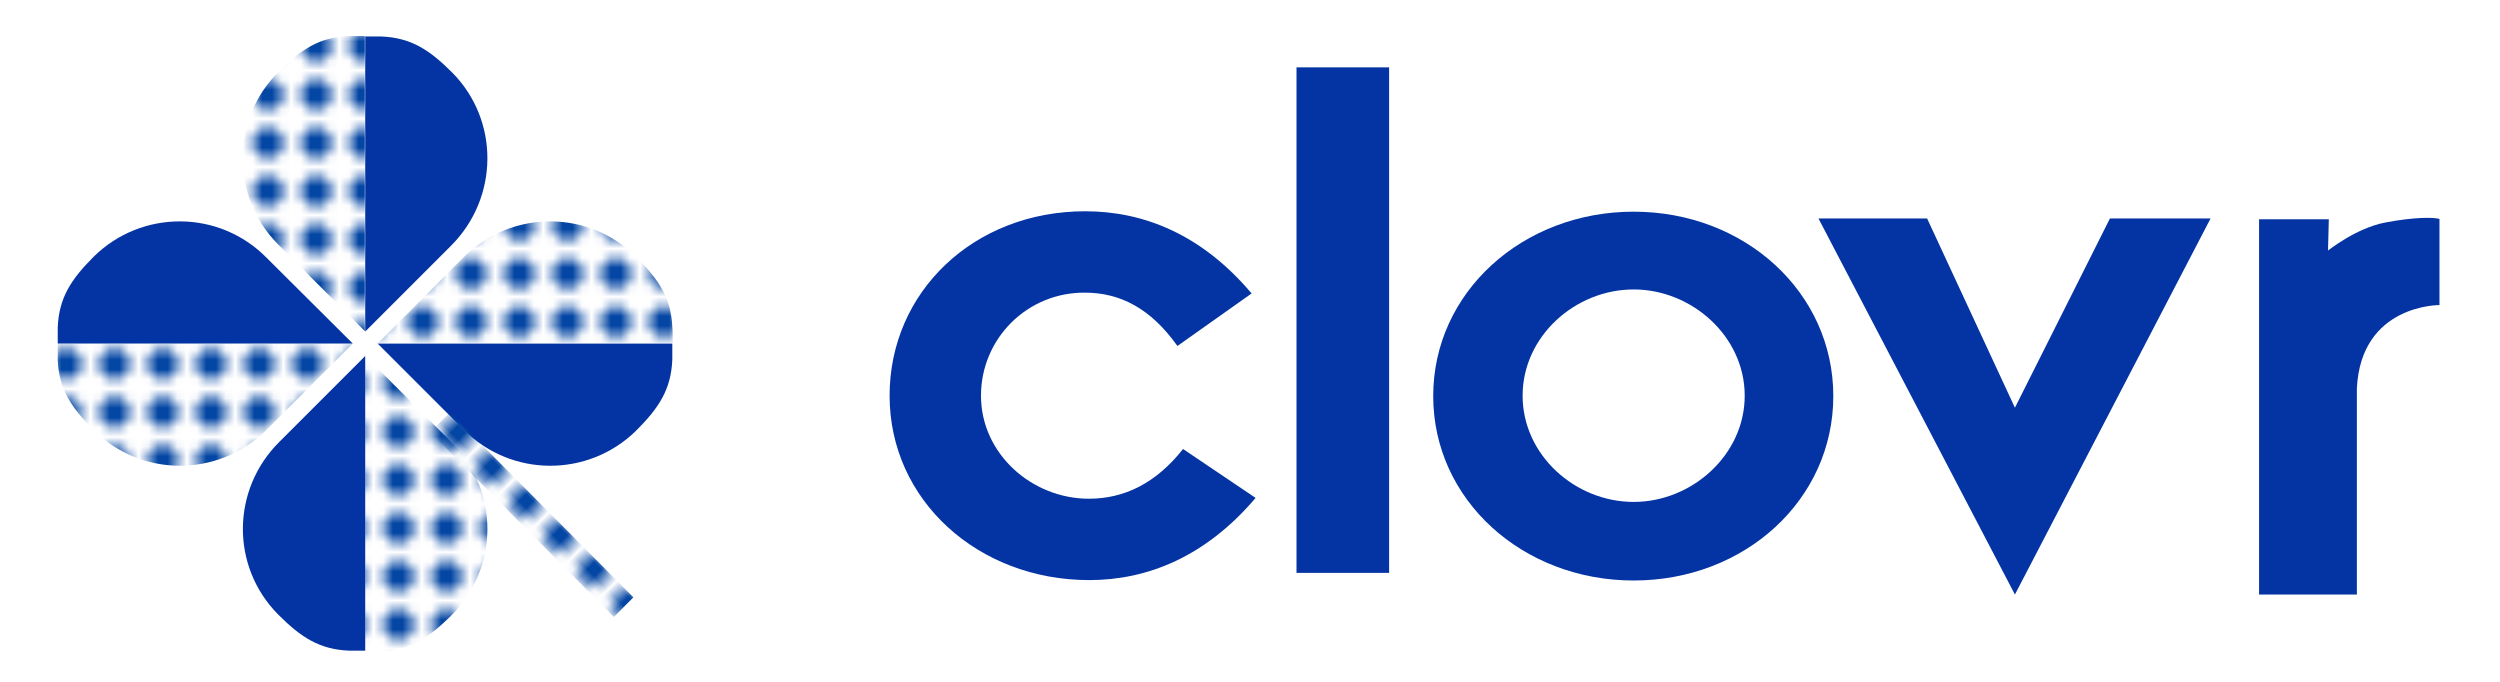 <?xml version="1.0" encoding="UTF-8"?>
<svg xmlns="http://www.w3.org/2000/svg" xmlns:xlink="http://www.w3.org/1999/xlink" viewBox="0 0 623.6 170.1">
  <pattern id="a" height="4.1" overflow="visible" patternUnits="userSpaceOnUse" viewBox="0 -4.1 4.1 4.1" width="4.1" y="170.1">
    <path d="m0-4.1h4.1v4.1h-4.1z" fill="none"></path>
    <circle cx="2.1" cy="-2.1" fill="#0446a3" r="1.6"></circle>
  </pattern>
  <pattern id="b" patternTransform="matrix(2.407 0 0 2.407 10640.502 11656.304)" xlink:href="#a"></pattern>
  <pattern id="c" patternTransform="matrix(2.407 0 0 2.407 10925.804 11656.12)" xlink:href="#a"></pattern>
  <pattern id="d" patternTransform="matrix(0 -2.407 2.407 0 12154.978 -26681.981)" xlink:href="#a"></pattern>
  <pattern id="e" patternTransform="matrix(0 2.407 -2.407 0 -27618.01 10690.255)" xlink:href="#a"></pattern>
  <pattern id="f" patternTransform="matrix(-1.704 1.699 -1.699 -1.704 -35231.066 -8987.158)" xlink:href="#a"></pattern>
  <path d="m112.8 18.1c-5.7-5.7-10.3-8.7-17.7-9-.4 0-2.2 0-4 0v73.6l21.4-21.4c12-12 12.1-31.3.3-43.2z" fill="#0434a3"></path>
  <path d="m86.9 9c-7.3.3-11.7 3.3-17.3 8.8-12 11.8-12.1 31.1-.3 43.1 0 0 .1.1.2.2l21.5 21.5v-73.6c-1.8 0-3.6 0-4.1 0z" fill="url(#b)"></path>
  <path d="m69.4 153.3c5.7 5.7 10.3 8.7 17.7 9h4v-73.5l-21.4 21.4c-12 11.9-12.2 31.1-.3 43.1z" fill="#0434a3"></path>
  <path d="m95.2 162.4c7.3-.3 11.7-3.3 17.3-8.8 12-11.8 12.1-31.1.3-43.1 0 0-.1-.1-.2-.2l-21.5-21.5v73.6z" fill="url(#c)"></path>
  <path d="m23.4 64c-5.7 5.7-8.7 10.3-9 17.7v4h73.6l-21.5-21.4c-11.8-12-31.1-12.1-43.1-.3z" fill="#0434a3"></path>
  <path d="m14.4 89.8c.3 7.3 3.3 11.7 8.8 17.3 11.8 12 31.1 12.1 43.1.3 0 0 .1-.1.2-.2l21.5-21.5h-73.6z" fill="url(#d)"></path>
  <path d="m158.7 107.4c5.7-5.7 8.7-10.3 9-17.7 0-.4 0-2.2 0-4h-73.5l21.4 21.4c11.8 12 31.1 12.1 43.1.3z" fill="#0434a3"></path>
  <path d="m167.7 81.6c-.3-7.3-3.3-11.7-8.8-17.3-11.8-12-31.1-12.1-43.1-.3 0 0-.1.1-.2.2l-21.4 21.5h73.6c0-1.8 0-3.7-.1-4.1z" fill="url(#e)"></path>
  <path d="m153.1 153.9-45.8-46.1 4.9-4.9 45.8 46.1z" fill="url(#f)"></path>
  <g fill="#0434a3">
    <path d="m313.2 124.2c-12.4 14.6-26.9 20.5-41.5 20.5-27.7 0-49.8-19.9-49.8-46 0-25.9 21-46 48.8-46 14.6 0 29.1 5.8 41.5 20.5l-18.5 13.1c-6.7-9.4-14.3-13.3-23.1-13.3-14.3-.1-25.9 11.4-25.9 25.7 0 14.5 12.7 25.7 26.9 25.7 8.8 0 16.7-3.8 23.5-12.4z"></path>
    <path d="m323.4 16.8h23.1v126.1h-23.1z"></path>
    <path d="m407.5 52.8c27.7 0 49.8 20.1 49.8 46s-22.1 46-49.8 46-50-20.1-50-46 22.3-46 50-46zm0 72.4c14.5 0 27.7-11.7 27.7-26.5s-13.2-26.5-27.7-26.5c-14.6 0-27.7 11.7-27.7 26.5s13.1 26.5 27.7 26.5z"></path>
    <path d="m453.6 54.5h27.1l21.9 47.2 23.7-47.2h25.1l-48.8 93.8z"></path>
    <path d="m595 55.5c7.4-1.4 11.9-1.3 13.5-.9v21.5s-19.6-.2-20.6 20.8v51.4h-24.4v-93.6h17.4l-.2 7.8c-.1.1 6.9-5.6 14.3-7z"></path>
  </g>
</svg>
